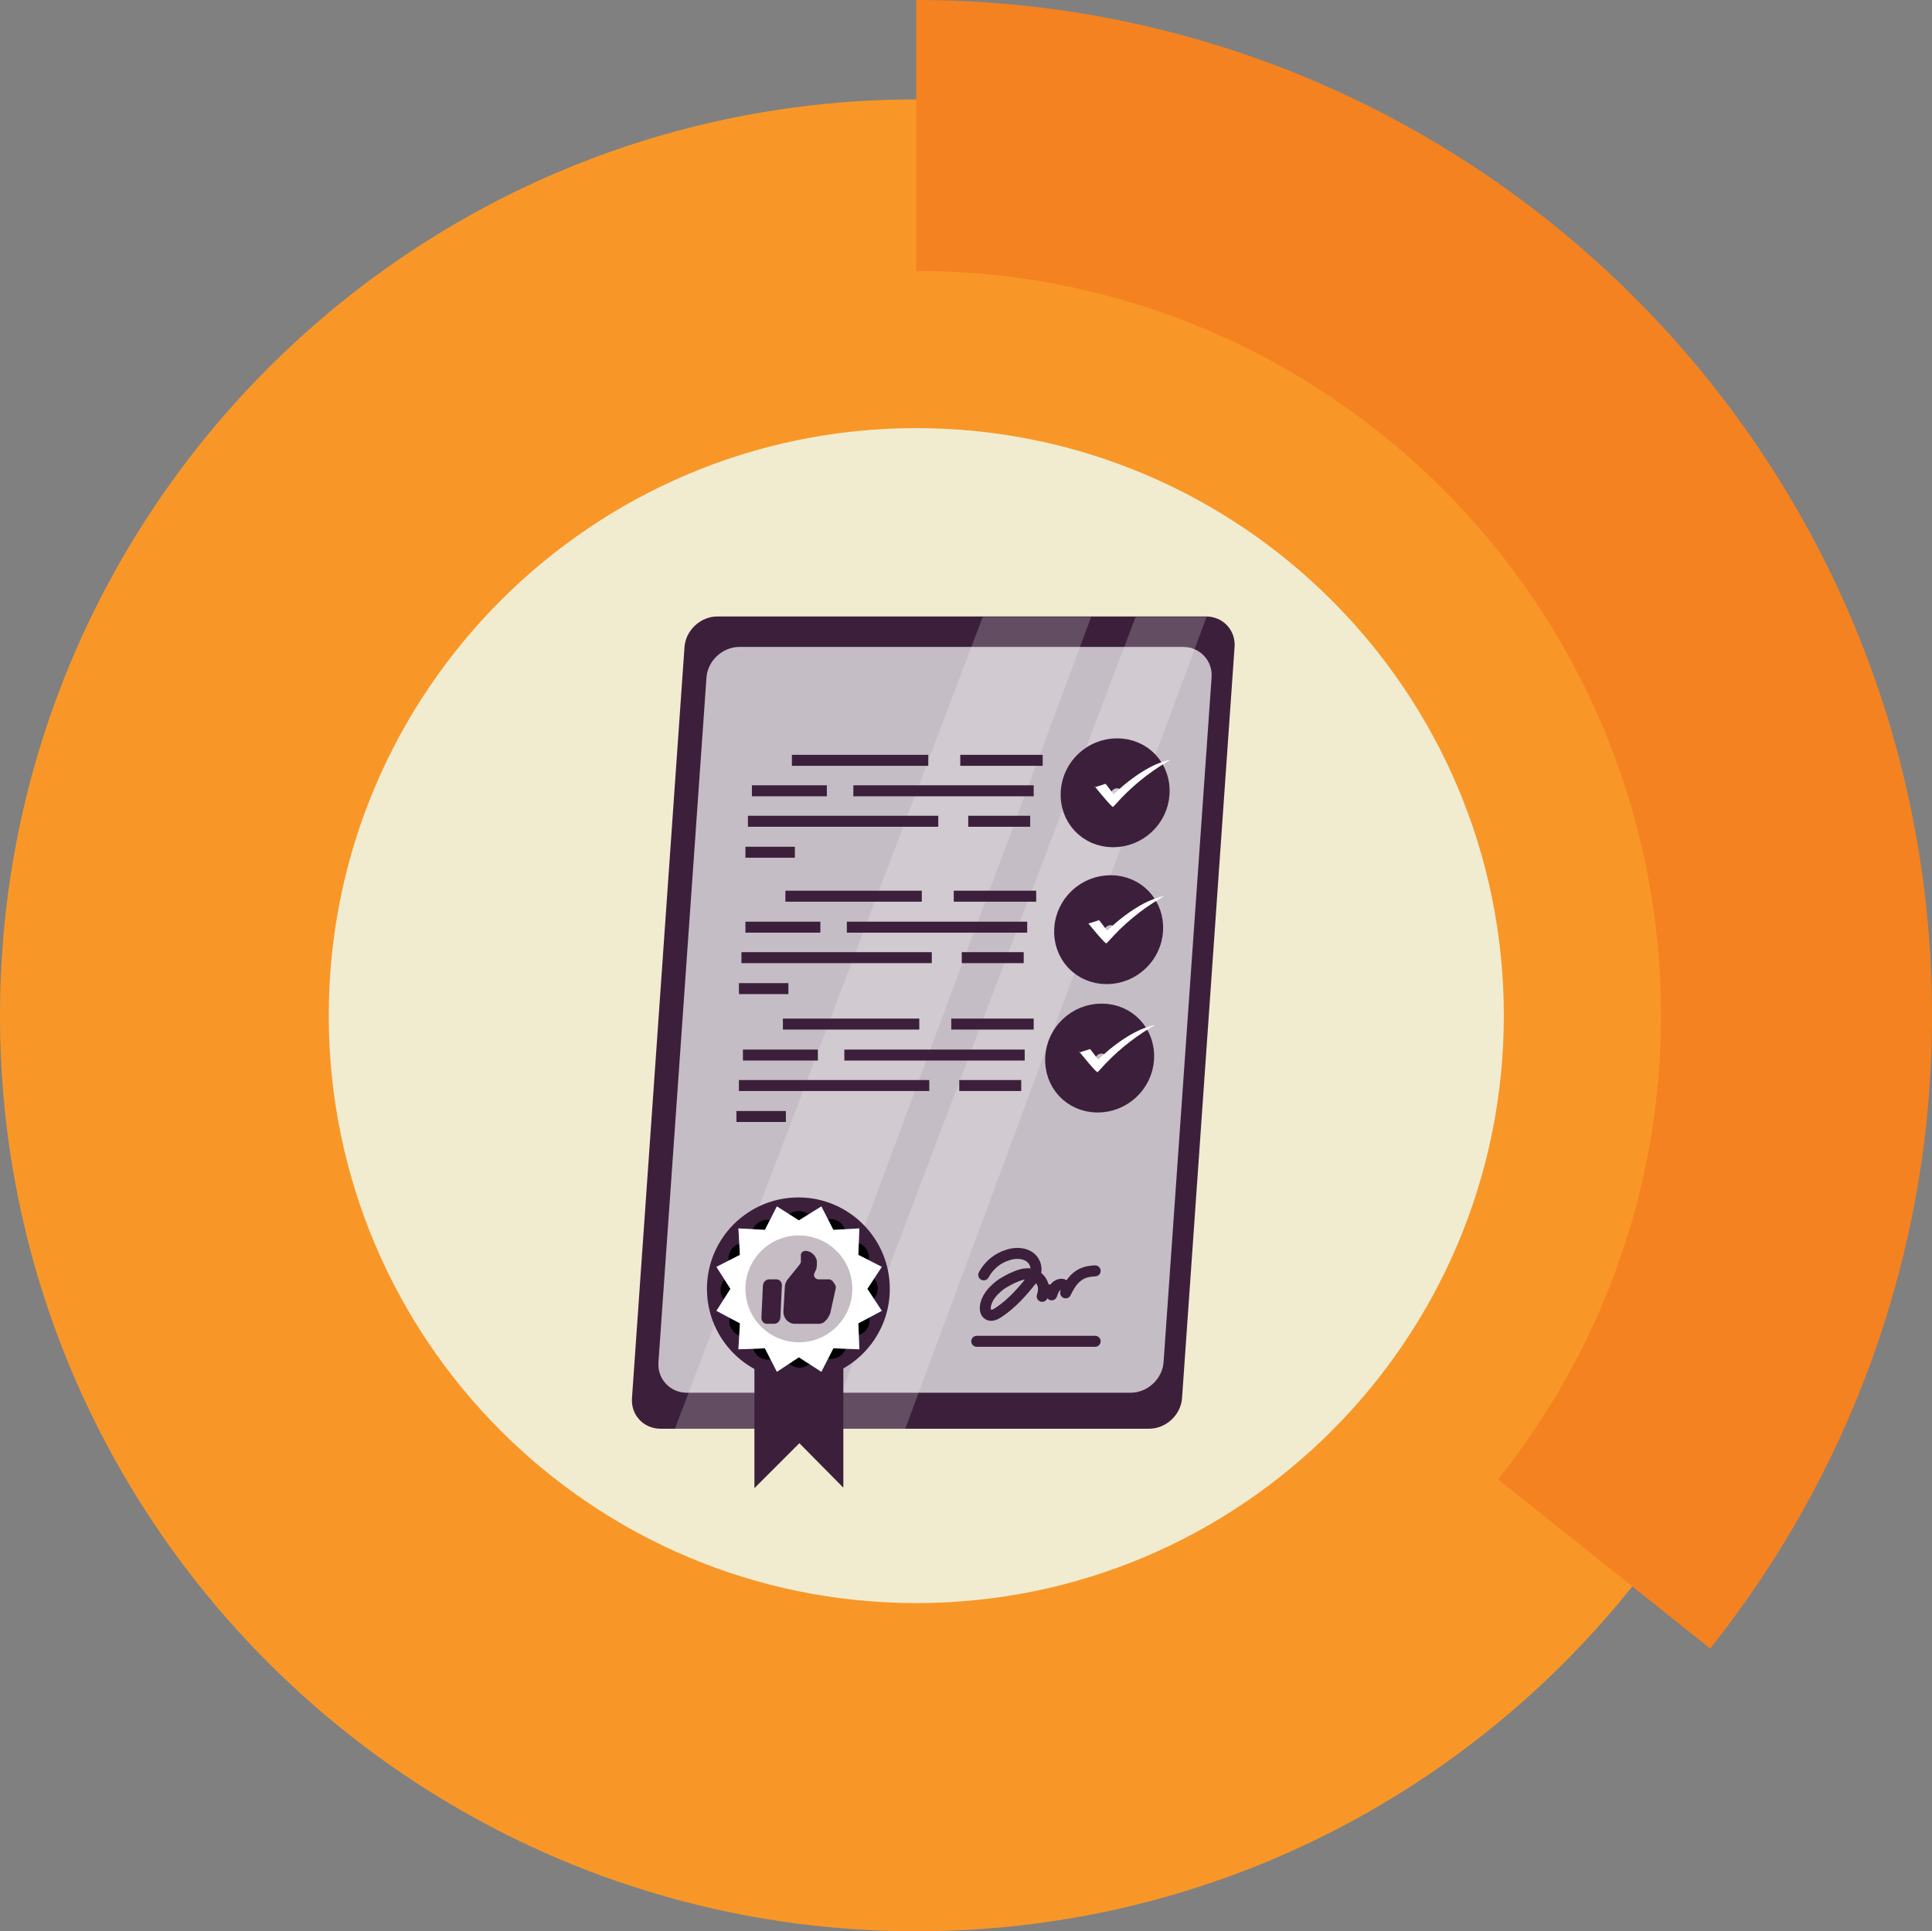 <?xml version="1.0" encoding="UTF-8"?>
<svg id="Capa_1" data-name="Capa 1" xmlns="http://www.w3.org/2000/svg" viewBox="0 0 38.67 38.66">
  <rect x="0" y="0" width="38.67" height="38.66" fill="#808080" stroke="none"/>
  <defs>
    <style>
      .cls-1 {
        stroke-miterlimit: 10;
        stroke-width: 1px;
      }

      .cls-1, .cls-2, .cls-3, .cls-4, .cls-5, .cls-6, .cls-7, .cls-8, .cls-9, .cls-10, .cls-11, .cls-12, .cls-13, .cls-14 {
        fill-rule: evenodd;
      }

      .cls-1, .cls-2, .cls-3, .cls-15 {
        stroke: #3c203b;
      }

      .cls-1, .cls-3, .cls-15 {
        fill: none;
      }

      .cls-2, .cls-3, .cls-15 {
        stroke-width: .22px;
      }

      .cls-2, .cls-4 {
        stroke-miterlimit: 22.93;
      }

      .cls-2, .cls-5, .cls-7, .cls-13 {
        fill: #fff;
      }

      .cls-3, .cls-15 {
        stroke-linecap: round;
        stroke-linejoin: round;
      }

      .cls-4 {
        stroke: #f89728;
        stroke-width: .75px;
      }

      .cls-4, .cls-9 {
        fill: #f89728;
      }

      .cls-5 {
        opacity: .2;
      }

      .cls-6 {
        opacity: .3;
      }

      .cls-6, .cls-10 {
        fill: #3c203b;
      }

      .cls-7 {
        opacity: .7;
      }

      .cls-8 {
        fill: #f58220;
      }

      .cls-11 {
        fill: #4b71b7;
      }

      .cls-12 {
        fill: #f1ecd0;
      }

      .cls-14 {
        fill: #000002;
      }
    </style>
  </defs>
  <path class="cls-9" d="m36.67,20.33c0,10.12-8.21,18.33-18.33,18.33S0,30.45,0,20.33,8.21,1.99,18.34,1.99s18.33,8.21,18.33,18.33Z"/>
  <path class="cls-8" d="m34.23,33c2.77-3.48,4.44-7.88,4.44-12.67C38.67,9.1,29.56,0,18.34,0v20.33l15.89,12.67Z"/>
  <path class="cls-4" d="m29.69,29.38c1.98-2.48,3.18-5.63,3.18-9.05,0-8.02-6.5-14.53-14.53-14.53v14.53l11.35,9.05Z"/>
  <path class="cls-12" d="m30.1,20.33c0,6.49-5.27,11.76-11.76,11.76s-11.76-5.27-11.76-11.76,5.27-11.76,11.76-11.76,11.76,5.27,11.76,11.76Z"/>
  <g>
    <path class="cls-10" d="m23,28.6h-9.78c-.34,0-.6-.28-.57-.62l1.05-15.02c.02-.34.32-.62.66-.62h9.78c.34,0,.6.28.57.62l-1.05,15.02c-.02.34-.32.62-.66.62Z"/>
    <path class="cls-7" d="m22.63,27.88h-8.88c-.34,0-.6-.28-.57-.62l.96-13.69c.02-.34.32-.62.66-.62h8.88c.34,0,.6.28.57.62l-.96,13.69c-.02.34-.32.62-.66.62Z"/>
    <polygon class="cls-5" points="19.67 12.35 13.51 28.6 15.8 28.6 21.84 12.35 19.67 12.35"/>
    <polygon class="cls-5" points="22.73 12.35 16.57 28.6 18.12 28.6 24.15 12.35 22.73 12.35"/>
    <path class="cls-1" d="m21.73,15.87c.02-.33.3-.59.63-.59s.57.26.55.59c-.02.33-.3.59-.63.59s-.57-.26-.55-.59Z"/>
    <path class="cls-13" d="m21.91,15.74s.37.46.37.41l.04-.04c.3-.34.65-.63,1.04-.86l.07-.04c-.54.09-1.14.69-1.14.69l-.16-.21-.22.07Z"/>
    <path class="cls-1" d="m21.6,18.61c.02-.33.3-.59.63-.59s.57.26.55.59c-.02.33-.3.59-.63.59s-.57-.26-.55-.59Z"/>
    <path class="cls-13" d="m21.78,18.48s.37.46.37.4l.04-.04c.3-.34.65-.63,1.04-.86l.07-.04c-.54.09-1.14.69-1.14.69l-.16-.21-.22.07Z"/>
    <path class="cls-1" d="m21.42,21.18c.02-.33.3-.59.63-.59s.57.26.55.59c-.02.33-.3.59-.63.59s-.57-.26-.55-.59Z"/>
    <path class="cls-13" d="m21.6,21.05s.37.46.37.41l.04-.04c.3-.34.65-.63,1.04-.86l.07-.04c-.54.09-1.14.69-1.14.69l-.16-.21-.22.07Z"/>
    <path class="cls-2" d="m18.58,15.22h-2.73,2.73Z"/>
    <path class="cls-2" d="m20.87,15.22h-1.65,1.65Z"/>
    <path class="cls-2" d="m16.55,15.83h-1.5,1.5Z"/>
    <path class="cls-2" d="m20.69,15.83h-3.61,3.61Z"/>
    <path class="cls-2" d="m18.78,16.44h-3.81,3.81Z"/>
    <path class="cls-2" d="m20.62,16.44h-1.24,1.24Z"/>
    <path class="cls-2" d="m15.91,17.06h-.99.99Z"/>
    <path class="cls-2" d="m18.45,17.94h-2.73,2.73Z"/>
    <path class="cls-2" d="m20.74,17.94h-1.65,1.65Z"/>
    <path class="cls-2" d="m16.42,18.56h-1.5,1.5Z"/>
    <path class="cls-2" d="m20.56,18.56h-3.61,3.61Z"/>
    <path class="cls-2" d="m18.65,19.17h-3.81,3.81Z"/>
    <path class="cls-2" d="m20.49,19.17h-1.24,1.24Z"/>
    <path class="cls-2" d="m15.78,19.79h-.99.99Z"/>
    <path class="cls-2" d="m18.4,20.5h-2.73,2.73Z"/>
    <path class="cls-2" d="m20.69,20.5h-1.65,1.65Z"/>
    <path class="cls-2" d="m16.37,21.12h-1.5,1.5Z"/>
    <path class="cls-2" d="m20.51,21.12h-3.61,3.61Z"/>
    <path class="cls-2" d="m18.6,21.73h-3.81,3.81Z"/>
    <path class="cls-2" d="m20.44,21.73h-1.24,1.24Z"/>
    <path class="cls-2" d="m15.73,22.35h-.99.99Z"/>
    <path class="cls-3" d="m19.69,25.52c.1-.19.28-.34.49-.4.15-.05.33-.04.44.05.12.09.16.28.06.41-.2.26-.42.51-.69.69-.06.04-.14.08-.2.05-.07-.03-.08-.13-.06-.21.03-.12.11-.23.2-.31.09-.09.2-.15.32-.21.13-.06.28-.12.41-.08.09.02.16.09.2.17.04.08.03.18,0,.27.01-.04.04-.07.07-.1.03-.03.07-.04.1-.02.03.02.03.06.02.09.02-.06.04-.11.08-.16.04-.04.11-.07.16-.04.05.03.06.1.04.16.16-.34.33-.43.59-.44"/>
    <line class="cls-15" x1="19.55" y1="26.85" x2="21.92" y2="26.85"/>
    <polygon class="cls-10" points="15.1 26.48 15.1 29.79 16 28.89 16.88 29.78 16.88 26.46 15.1 26.48"/>
    <path class="cls-10" d="m17.81,25.8c0,1.01-.82,1.83-1.83,1.83s-1.83-.82-1.83-1.83.82-1.83,1.83-1.83,1.83.82,1.83,1.83Z"/>
    <path class="cls-14" d="m15.76,24.34c.12-.13.33-.13.45,0h0c.08.09.2.12.32.08h0c.17-.06.35.05.39.22h0c.03.12.12.2.23.23h0c.17.04.28.22.23.39h0c-.04.11,0,.24.09.31h0c.13.12.13.33,0,.45h0c-.09.08-.12.2-.08.32h0c.06.17-.05.35-.22.39h0c-.11.03-.2.12-.23.23h0c-.04.17-.22.28-.39.23-.11-.04-.24,0-.32.09h0c-.12.13-.33.13-.45,0-.08-.09-.2-.12-.32-.08h0c-.17.06-.35-.05-.39-.22-.03-.12-.12-.2-.23-.23-.17-.04-.28-.22-.23-.39h0c.03-.11,0-.24-.09-.31-.13-.12-.13-.33,0-.45h0c.09-.08.12-.2.08-.32-.06-.17.05-.35.22-.39h0c.12-.03.2-.12.23-.23h0c.04-.17.22-.28.39-.23h0c.11.03.24,0,.31-.09Z"/>
    <polygon class="cls-11" points="15.99 24.43 16.44 24.15 16.68 24.62 17.2 24.59 17.18 25.12 17.65 25.36 17.36 25.8 17.65 26.24 17.18 26.49 17.2 27.01 16.68 26.99 16.44 27.46 15.99 27.17 15.55 27.46 15.31 26.99 14.78 27.01 14.81 26.49 14.34 26.24 14.62 25.8 14.34 25.36 14.81 25.12 14.78 24.59 15.31 24.62 15.55 24.15 15.99 24.43"/>
    <polygon class="cls-13" points="15.99 24.43 16.44 24.15 16.68 24.62 17.2 24.59 17.18 25.12 17.65 25.36 17.36 25.8 17.65 26.24 17.18 26.49 17.2 27.01 16.68 26.99 16.44 27.46 15.99 27.17 15.55 27.46 15.31 26.99 14.78 27.01 14.81 26.49 14.34 26.24 14.62 25.8 14.34 25.36 14.81 25.12 14.78 24.59 15.31 24.62 15.55 24.15 15.99 24.43"/>
    <path class="cls-6" d="m17.06,25.8c0,.59-.48,1.07-1.07,1.07s-1.07-.48-1.07-1.07.48-1.07,1.07-1.07,1.07.48,1.07,1.07Z"/>
    <path class="cls-10" d="m16.61,25.61h-.23c-.06,0-.11-.07-.08-.12l.04-.09s.01-.05.01-.07v-.09c-.02-.11-.12-.2-.23-.2-.05,0-.09.04-.09.08v.15s-.02.04-.03.05l-.25.31s-.04.07-.04.12l-.03.51c0,.13.1.24.23.24h.48c.05,0,.1-.02.13-.06l.04-.04s.05-.08.06-.12l.11-.5s0-.05-.02-.07l-.04-.06s-.04-.04-.07-.04Z"/>
    <path class="cls-10" d="m15.54,25.61h-.14c-.07,0-.12.05-.13.12l-.03.65c0,.07.05.12.11.12h.14c.07,0,.12-.05.13-.12l.03-.65c0-.07-.05-.12-.11-.12Z"/>
  </g>
</svg>
